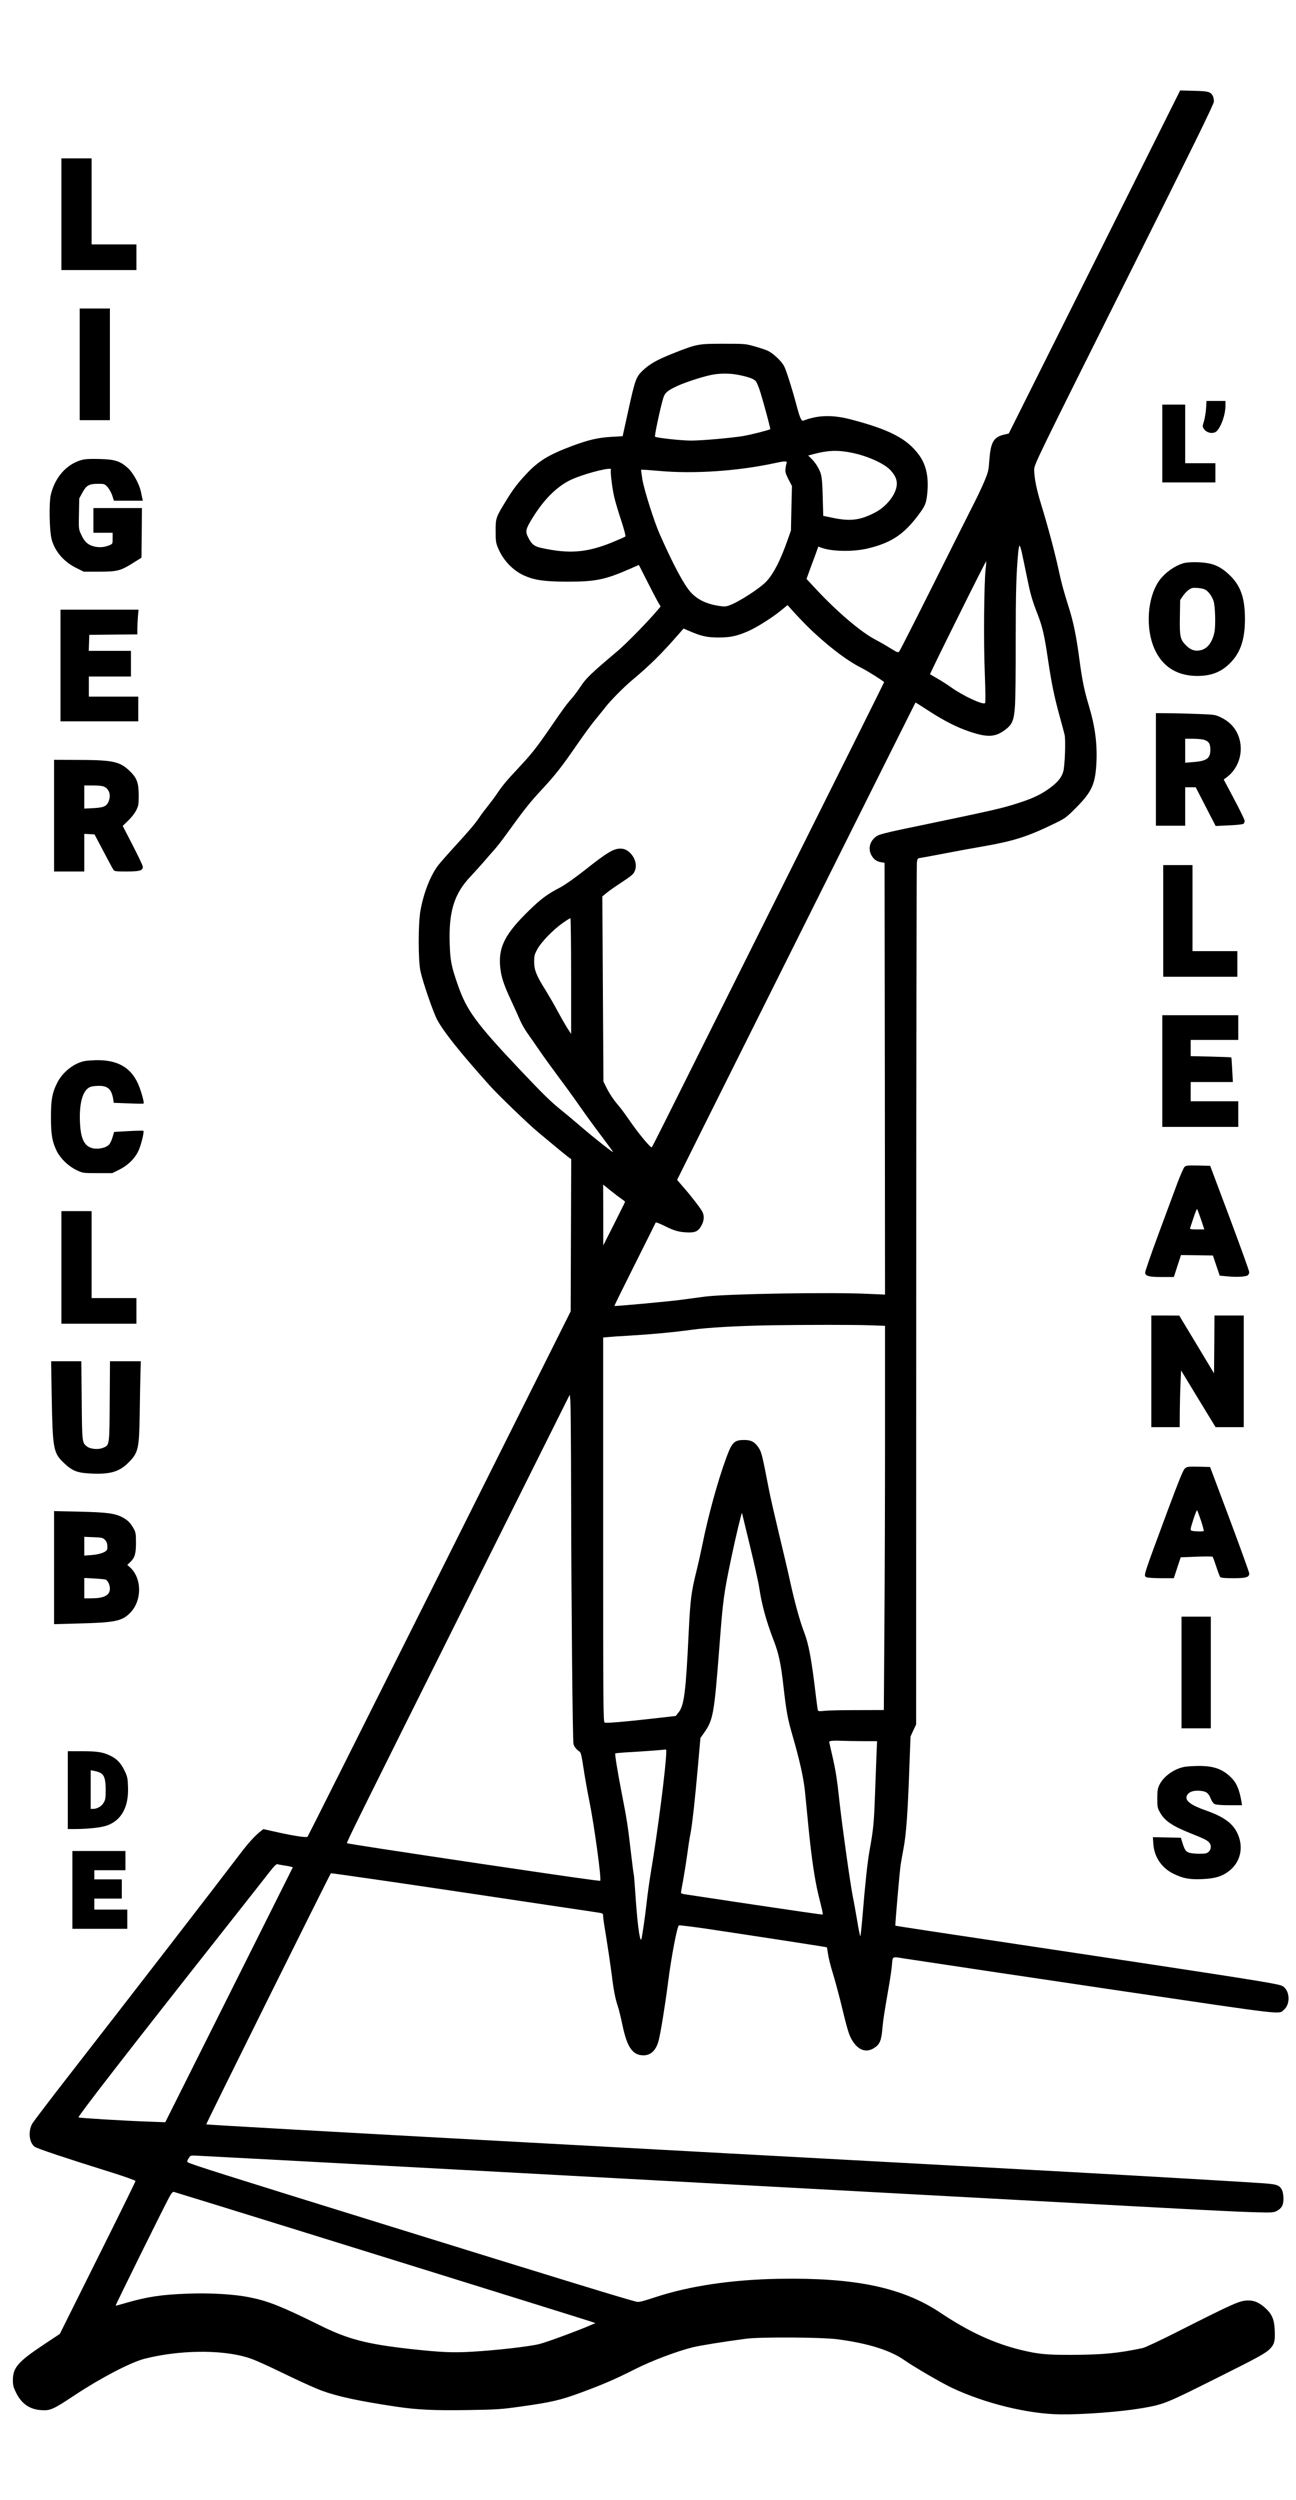 <?xml version="1.0" encoding="UTF-8" standalone="yes"?>
<svg version="1.0" xmlns="http://www.w3.org/2000/svg" width="1062pt" height="2048pt" viewBox="0 0 1416 2731" preserveAspectRatio="xMidYMid meet">
  <g transform="translate(0,2731) scale(0.1,-0.1)" fill="#000000" stroke="none">
    <path d="M11959 24448 l-937 -1874 -52 -12 c-113 -26 -146 -84 -160 -277 -8
-115 -12 -131 -54 -232 -25 -59 -73 -162 -107 -228 -34 -66 -229 -455 -434
-865 -205 -410 -380 -754 -388 -764 -13 -18 -18 -17 -104 36 -49 31 -118 70
-153 88 -154 78 -419 302 -652 552 l-106 114 49 135 c28 73 57 153 65 176 l15
42 39 -14 c117 -41 349 -44 507 -5 252 61 390 153 548 365 74 99 85 125 96
228 19 178 -9 314 -86 422 -128 179 -320 281 -740 391 -208 55 -365 51 -527
-11 -21 -8 -38 28 -74 164 -52 195 -117 397 -139 436 -32 56 -125 142 -180
165 -25 11 -89 32 -143 47 -94 27 -105 28 -337 28 -277 0 -289 -2 -550 -105
-178 -71 -258 -116 -335 -190 -71 -69 -81 -96 -159 -451 l-58 -264 -122 -7
c-150 -9 -251 -33 -429 -99 -257 -96 -371 -166 -502 -307 -93 -99 -143 -165
-215 -282 -118 -192 -120 -197 -120 -340 0 -114 3 -131 28 -190 55 -131 159
-240 281 -296 112 -51 227 -68 471 -68 309 -1 415 21 683 138 l102 45 90 -177
c49 -97 102 -199 118 -227 l30 -50 -25 -30 c-107 -128 -350 -377 -454 -464
-278 -234 -336 -290 -394 -378 -31 -47 -73 -104 -94 -127 -56 -63 -87 -104
-236 -321 -156 -227 -210 -294 -356 -450 -124 -132 -171 -188 -229 -275 -24
-36 -69 -96 -100 -135 -31 -38 -72 -92 -90 -120 -48 -72 -114 -149 -274 -324
-77 -84 -158 -177 -180 -205 -84 -112 -157 -297 -192 -491 -26 -139 -26 -541
-1 -661 24 -116 141 -456 184 -535 72 -133 244 -349 571 -715 86 -97 425 -424
522 -504 30 -25 109 -91 175 -146 66 -55 137 -113 158 -129 l38 -28 -3 -831
-3 -831 -1433 -2865 c-789 -1576 -1437 -2869 -1442 -2874 -12 -12 -145 8 -334
50 l-149 33 -26 -20 c-65 -50 -142 -135 -239 -264 -224 -296 -1239 -1610
-1835 -2375 -225 -289 -417 -541 -427 -561 -45 -86 -32 -203 27 -249 25 -20
340 -125 856 -286 136 -43 247 -83 247 -89 0 -6 -186 -385 -414 -841 l-413
-829 -179 -119 c-279 -186 -334 -250 -334 -387 0 -56 6 -77 35 -137 61 -122
149 -182 276 -190 99 -6 128 7 359 160 291 193 620 364 771 402 370 94 822
101 1109 17 78 -22 180 -67 490 -217 129 -62 279 -129 332 -148 176 -65 409
-115 818 -176 226 -34 420 -43 785 -37 309 5 360 8 565 37 344 48 440 70 665
153 246 91 368 143 600 260 183 92 453 193 625 236 78 19 344 62 580 93 156
21 820 17 995 -5 337 -44 582 -120 738 -230 103 -72 401 -246 520 -302 357
-169 829 -284 1177 -289 262 -3 670 28 906 69 232 41 251 48 806 326 477 238
543 275 592 329 42 47 50 82 44 203 -5 112 -32 172 -105 237 -63 56 -116 80
-181 80 -94 0 -141 -20 -778 -342 -185 -94 -352 -172 -380 -178 -272 -57 -428
-72 -769 -74 -284 -1 -373 8 -565 55 -290 71 -565 198 -870 402 -416 279 -933
388 -1766 374 -517 -9 -982 -78 -1357 -202 -129 -43 -176 -55 -200 -49 -86 18
-823 244 -2747 841 -1742 540 -2125 661 -2158 682 -11 6 -9 15 7 42 21 34 21
34 88 31 201 -9 4368 -234 9028 -487 2035 -111 2280 -123 2530 -131 191 -5
213 -4 244 13 56 30 75 64 75 135 0 35 -7 76 -15 92 -27 55 -52 65 -199 76
-173 13 -1309 79 -2145 125 -1659 91 -1522 83 -3675 200 -459 25 -1037 56
-1285 70 -247 14 -826 45 -1285 70 -1823 99 -3163 175 -3167 179 -4 4 1334
2699 1362 2743 2 3 763 -107 1465 -212 316 -47 771 -115 1010 -151 239 -35
450 -67 467 -70 30 -6 33 -10 33 -40 0 -18 16 -125 35 -236 18 -112 43 -279
55 -372 23 -191 42 -288 70 -371 11 -31 33 -122 50 -203 51 -245 111 -333 229
-334 80 0 135 50 165 152 21 71 72 386 106 650 35 275 99 610 118 618 7 2 142
-14 300 -37 384 -57 1315 -200 1317 -203 1 -2 7 -37 13 -78 6 -41 29 -133 51
-203 22 -71 58 -204 81 -295 78 -321 92 -370 124 -428 66 -118 157 -154 247
-96 61 39 79 80 90 210 9 101 19 163 74 482 13 74 27 172 31 218 8 95 -2 90
139 67 134 -21 1455 -219 2410 -360 1781 -263 1673 -251 1734 -199 59 49 68
162 18 228 -23 30 -37 37 -99 50 -146 32 -787 131 -2828 437 -734 110 -1336
201 -1337 203 -4 4 45 573 57 660 6 39 19 116 30 171 32 165 49 393 69 978
l10 258 30 66 31 65 1 4687 c0 2577 4 4706 7 4731 6 41 10 45 37 48 17 2 134
24 260 48 127 25 320 60 431 79 331 58 483 106 774 248 120 58 129 65 240 176
163 164 204 249 218 454 15 220 -9 418 -78 649 -53 177 -74 279 -105 508 -32
245 -64 405 -111 556 -72 231 -84 277 -120 442 -38 176 -116 469 -191 712 -48
157 -73 283 -73 371 0 54 30 116 982 2020 753 1506 982 1972 982 2000 0 20 -5
48 -12 61 -25 46 -48 52 -207 56 l-150 4 -936 -1874z m-3893 -1233 c108 -21
167 -42 191 -68 11 -12 34 -67 51 -122 40 -130 112 -399 108 -403 -11 -10
-217 -62 -301 -76 -135 -21 -437 -48 -560 -49 -98 -1 -382 29 -398 43 -8 7 57
313 89 419 17 60 47 85 155 135 87 40 265 98 364 119 92 20 204 21 301 2z
m1242 -851 c175 -36 358 -119 424 -193 53 -60 71 -104 66 -161 -10 -107 -117
-239 -243 -302 -161 -82 -265 -94 -455 -55 l-105 22 -6 210 c-6 222 -11 251
-62 337 -14 23 -41 58 -61 77 l-36 35 73 19 c152 39 251 42 405 11z m-713
-111 c-4 -10 -10 -37 -12 -61 -5 -36 0 -55 32 -118 l38 -74 -6 -243 -5 -242
-37 -105 c-76 -217 -152 -366 -229 -449 -71 -77 -310 -231 -410 -265 -41 -14
-55 -14 -133 -1 -121 21 -215 68 -284 143 -73 78 -194 304 -341 637 -60 135
-168 476 -189 595 -9 57 -16 106 -14 109 3 2 95 -4 206 -14 373 -33 848 -1
1244 84 119 26 149 27 140 4z m-1920 -73 c-9 -15 13 -204 36 -299 10 -46 44
-160 75 -253 31 -94 52 -174 47 -178 -4 -5 -70 -34 -145 -65 -280 -113 -471
-128 -780 -59 -73 17 -100 39 -138 115 -33 64 -27 90 50 214 134 217 286 361
450 428 166 68 426 130 405 97z m4489 -902 c9 -40 34 -161 56 -268 39 -193 55
-251 123 -425 48 -126 71 -227 107 -475 39 -262 68 -405 127 -620 25 -91 50
-183 55 -205 14 -56 3 -349 -15 -406 -20 -64 -56 -109 -140 -173 -94 -70 -183
-114 -337 -164 -197 -64 -249 -76 -1288 -292 -152 -32 -244 -56 -267 -70 -77
-48 -104 -133 -66 -208 25 -48 58 -73 109 -81 l37 -6 3 -2359 2 -2358 -182 8
c-412 20 -1558 0 -1786 -30 -59 -8 -177 -24 -262 -35 -142 -19 -722 -72 -727
-67 -2 2 98 205 222 452 124 247 227 454 229 459 2 6 45 -11 97 -37 105 -53
162 -69 261 -71 80 -2 111 16 146 83 26 52 28 99 6 143 -20 39 -125 175 -213
275 l-63 73 267 537 c540 1081 2336 4677 2338 4678 1 1 67 -41 147 -93 172
-111 306 -179 450 -227 188 -63 274 -59 379 19 82 60 100 104 111 264 5 69 9
392 8 716 0 525 6 737 28 968 4 37 10 67 14 67 4 0 15 -33 24 -72z m-395 -188
c-17 -158 -23 -787 -9 -1128 8 -212 9 -327 3 -333 -22 -22 -243 81 -368 171
-44 31 -114 76 -155 99 -41 24 -77 44 -78 46 -2 2 134 281 303 620 168 340
308 615 310 613 2 -2 0 -42 -6 -88z m-1959 -610 c202 -202 436 -383 600 -465
70 -35 249 -148 250 -157 0 -4 -499 -1005 -1109 -2225 -609 -1220 -1179 -2360
-1265 -2533 -86 -173 -160 -318 -165 -323 -11 -11 -154 162 -246 298 -38 55
-89 125 -115 155 -61 72 -101 132 -137 205 l-30 60 -6 1012 -6 1011 43 35 c23
20 87 65 142 101 140 93 155 105 171 145 41 99 -50 241 -155 241 -80 0 -146
-40 -395 -237 -107 -84 -215 -160 -262 -185 -142 -73 -213 -125 -346 -255
-254 -248 -329 -389 -316 -593 8 -117 35 -204 118 -382 39 -84 84 -183 100
-221 15 -37 51 -100 79 -140 28 -39 90 -128 137 -197 47 -69 150 -210 228
-315 78 -104 177 -242 220 -305 44 -63 140 -196 215 -295 74 -99 137 -184 139
-189 7 -16 -198 145 -348 274 -80 69 -180 152 -221 185 -109 87 -196 172 -445
435 -484 512 -587 652 -685 936 -69 198 -81 260 -87 449 -11 351 50 545 232
735 44 47 107 117 140 155 33 39 82 95 111 127 28 31 88 107 133 170 196 272
258 350 385 487 154 165 229 262 401 512 66 95 153 215 195 264 41 50 88 108
105 130 46 62 196 214 281 286 207 173 331 296 521 514 l52 59 53 -23 c138
-60 197 -74 323 -75 134 0 201 14 325 67 96 42 259 144 358 224 l77 63 65 -73
c36 -39 99 -106 140 -147z m-2570 -3832 l0 -633 -42 65 c-23 36 -70 118 -105
183 -34 65 -93 166 -129 225 -102 162 -127 222 -128 312 0 67 3 82 34 140 42
78 172 213 279 288 41 29 79 52 83 52 4 0 8 -285 8 -632z m550 -2434 c22 -15
40 -29 39 -33 0 -3 -54 -112 -119 -241 l-119 -235 0 332 -1 333 80 -65 c45
-36 99 -77 120 -91z m2708 -1381 l172 -6 0 -1212 c0 -666 -3 -1611 -7 -2098
l-6 -887 -291 -1 c-160 0 -321 -3 -358 -8 -57 -6 -69 -5 -72 8 -3 9 -12 77
-21 151 -48 406 -78 568 -130 703 -45 116 -103 326 -155 564 -22 103 -77 334
-120 513 -43 179 -93 397 -110 485 -70 363 -79 398 -107 444 -43 68 -83 91
-160 91 -110 0 -134 -23 -196 -190 -92 -247 -202 -648 -262 -950 -15 -74 -44
-206 -66 -294 -56 -224 -67 -310 -84 -661 -32 -670 -50 -809 -114 -885 l-28
-35 -239 -27 c-327 -37 -517 -53 -537 -45 -16 6 -17 138 -17 2106 l0 2100 53
5 c28 3 135 11 237 16 248 15 467 35 686 65 178 24 508 42 864 48 387 6 910 6
1068 0z m-3258 -1863 c2 -1169 16 -2673 26 -2712 6 -28 37 -65 67 -83 13 -8
23 -49 42 -179 14 -93 43 -257 65 -365 53 -263 133 -851 118 -866 -5 -5 -343
43 -1328 189 -867 129 -1433 216 -1439 221 -7 8 78 180 1321 2670 l1113 2230
6 -55 c4 -30 8 -503 9 -1050z m1954 -547 c47 -194 93 -399 101 -455 29 -191
75 -360 155 -569 58 -149 82 -259 110 -509 32 -278 46 -356 96 -528 81 -280
123 -467 139 -620 8 -81 26 -264 40 -407 32 -319 66 -551 105 -715 17 -69 36
-146 42 -172 6 -27 9 -50 7 -52 -3 -3 -333 45 -734 105 -402 60 -749 112 -772
116 -24 3 -43 11 -43 17 0 6 11 70 25 142 13 72 33 200 45 285 11 85 27 188
36 229 18 97 46 347 80 730 l27 305 32 45 c108 151 117 201 175 950 40 524 46
570 135 995 40 192 109 480 112 468 1 -4 40 -167 87 -360z m1235 -2133 l154 0
-6 -142 c-3 -79 -11 -282 -17 -453 -11 -302 -17 -368 -60 -605 -22 -123 -48
-365 -76 -712 -10 -120 -21 -218 -24 -218 -4 0 -19 75 -34 168 -16 92 -36 208
-47 259 -28 137 -116 766 -145 1028 -28 261 -43 357 -85 537 -16 69 -29 129
-29 131 0 11 56 15 135 11 44 -2 149 -4 234 -4z m-2149 -107 c0 -148 -93 -878
-170 -1333 -16 -96 -36 -242 -45 -325 -16 -149 -52 -395 -59 -403 -18 -17 -45
201 -66 528 -7 96 -13 177 -15 181 -2 3 -16 106 -30 230 -34 296 -47 382 -100
649 -49 254 -79 439 -72 446 3 3 83 10 179 15 154 9 350 24 371 28 4 0 7 -7 7
-16z m-4157 -1254 c43 -6 76 -15 75 -19 -2 -4 -316 -632 -698 -1395 l-695
-1388 -160 6 c-295 10 -780 40 -788 47 -10 9 548 729 1583 2040 245 311 475
602 510 648 43 55 69 81 79 78 9 -3 51 -10 94 -17z m-733 -3714 c603 -186
4022 -1249 4075 -1268 l40 -14 -46 -20 c-127 -56 -483 -188 -563 -208 -110
-28 -479 -70 -744 -85 -208 -12 -337 -6 -667 30 -478 53 -685 107 -989 258
-421 208 -565 266 -772 307 -160 33 -427 49 -664 40 -305 -11 -455 -34 -710
-109 -46 -14 -86 -24 -87 -22 -4 4 531 1085 583 1180 26 49 41 65 53 62 9 -3
230 -71 491 -151z"/>
    <path d="M670 24970 l0 -610 410 0 410 0 0 140 0 140 -245 0 -245 0 0 470 0
470 -165 0 -165 0 0 -610z"/>
    <path d="M870 23330 l0 -610 165 0 165 0 0 610 0 610 -165 0 -165 0 0 -610z"/>
    <path d="M13178 22847 c-3 -45 -14 -108 -23 -139 -17 -54 -17 -58 -1 -83 32
-48 108 -60 143 -22 50 54 93 181 93 274 l0 53 -104 0 -103 0 -5 -83z"/>
    <path d="M12700 22465 l0 -425 290 0 290 0 0 105 0 105 -165 0 -165 0 0 320 0
320 -125 0 -125 0 0 -425z"/>
    <path d="M890 22285 c-164 -46 -291 -189 -336 -381 -21 -90 -15 -397 10 -488
37 -133 135 -246 274 -313 l77 -38 165 0 c199 0 236 9 371 94 l94 59 3 271 2
271 -265 0 -265 0 0 -135 0 -135 105 0 105 0 0 -61 c0 -59 0 -60 -35 -75 -59
-24 -117 -28 -176 -11 -65 19 -98 51 -134 130 -26 56 -27 62 -23 225 l3 167
34 63 c44 80 72 96 169 97 72 0 74 -1 107 -36 18 -21 41 -62 51 -93 l18 -56
158 0 158 0 -5 23 c-3 12 -10 45 -15 72 -19 89 -84 207 -143 262 -85 77 -143
95 -312 99 -103 3 -154 0 -195 -11z"/>
    <path d="M12925 21156 c-87 -27 -183 -94 -244 -169 -132 -164 -169 -483 -84
-722 80 -221 246 -338 483 -339 159 0 271 45 371 151 104 109 151 251 152 463
1 238 -47 375 -172 492 -79 75 -150 113 -242 127 -85 14 -215 13 -264 -3z
m254 -293 c34 -25 68 -76 82 -122 17 -57 23 -263 9 -334 -21 -107 -73 -179
-143 -198 -65 -17 -114 -3 -167 50 -65 65 -72 98 -68 316 l3 180 30 45 c17 24
46 55 65 68 30 21 43 23 99 19 41 -3 73 -12 90 -24z"/>
    <path d="M660 20040 l0 -610 425 0 425 0 0 135 0 135 -270 0 -270 0 0 110 0
110 230 0 230 0 0 140 0 140 -230 0 -231 0 3 88 3 87 263 3 262 2 0 59 c0 32
3 92 6 134 l7 77 -427 0 -426 0 0 -610z"/>
    <path d="M12630 18905 l0 -615 160 0 160 0 0 210 0 210 58 0 57 0 109 -212
109 -211 145 7 c82 3 151 11 159 17 7 6 13 21 13 33 -1 11 -52 118 -115 236
l-114 215 27 20 c150 107 202 315 122 484 -36 75 -94 132 -177 173 -64 31 -68
32 -257 39 -105 4 -251 8 -323 8 l-133 1 0 -615z m521 325 c56 -16 74 -42 74
-110 0 -95 -39 -123 -187 -135 l-88 -7 0 131 0 131 83 0 c45 0 98 -5 118 -10z"/>
    <path d="M590 18400 l0 -610 165 0 165 0 0 205 0 206 56 -3 56 -3 95 -180 c52
-99 101 -190 109 -202 14 -22 21 -23 147 -23 143 0 177 10 177 52 0 11 -50
116 -110 233 l-110 213 60 58 c35 33 71 80 88 113 25 51 27 66 27 166 -1 137
-21 189 -101 265 -110 104 -183 119 -601 119 l-223 1 0 -610z m550 315 c55
-28 73 -94 46 -160 -23 -54 -54 -67 -167 -73 l-99 -5 0 127 0 126 95 0 c66 0
105 -5 125 -15z"/>
    <path d="M12710 17250 l0 -610 405 0 405 0 0 140 0 140 -245 0 -245 0 0 470 0
470 -160 0 -160 0 0 -610z"/>
    <path d="M12700 15610 l0 -610 415 0 415 0 0 140 0 140 -260 0 -260 0 0 105 0
105 230 0 231 0 -7 133 c-4 72 -8 134 -10 136 -2 2 -103 6 -224 9 l-220 5 0
88 0 89 260 0 260 0 0 135 0 135 -415 0 -415 0 0 -610z"/>
    <path d="M929 15720 c-118 -20 -248 -122 -306 -241 -55 -110 -67 -182 -67
-374 0 -190 13 -267 64 -371 39 -79 128 -165 217 -207 68 -32 69 -32 229 -32
l160 0 75 37 c93 46 169 119 209 202 29 59 67 212 56 223 -3 3 -76 2 -163 -3
l-157 -9 -18 -61 c-10 -33 -28 -70 -40 -81 -32 -30 -104 -47 -161 -39 -102 15
-146 97 -154 286 -9 192 24 326 90 374 21 15 47 22 100 24 110 5 155 -32 173
-145 l6 -40 161 -6 c88 -4 163 -5 165 -2 10 9 -30 150 -62 220 -82 178 -225
257 -456 254 -41 -1 -96 -5 -121 -9z"/>
    <path d="M12942 14562 c-10 -10 -46 -93 -80 -183 -33 -90 -126 -341 -207 -558
-80 -217 -145 -404 -143 -415 5 -36 44 -46 183 -46 l131 0 39 120 39 120 175
-2 174 -3 37 -110 37 -110 89 -8 c104 -10 199 -4 219 13 8 7 15 22 15 34 0 11
-96 278 -213 591 l-214 570 -131 3 c-117 2 -133 1 -150 -16z m181 -574 l36
-108 -81 0 c-60 0 -79 3 -75 13 2 6 19 58 38 114 18 57 36 99 40 95 3 -4 22
-55 42 -114z"/>
    <path d="M670 13465 l0 -615 410 0 410 0 0 140 0 140 -245 0 -245 0 0 475 0
475 -165 0 -165 0 0 -615z"/>
    <path d="M12580 12330 l0 -610 155 0 155 0 1 168 c1 92 4 231 8 310 l6 142
188 -310 189 -310 154 0 154 0 0 610 0 610 -160 0 -160 0 -2 -316 -3 -316
-190 316 -190 315 -152 1 -153 0 0 -610z"/>
    <path d="M564 12058 c11 -587 17 -621 141 -736 87 -82 144 -103 296 -109 203
-9 302 20 401 119 109 109 118 147 124 543 2 165 6 360 8 433 l4 132 -168 0
-169 0 -3 -438 c-3 -490 -1 -478 -76 -509 -48 -20 -134 -13 -170 14 -56 42
-56 42 -60 506 l-4 427 -165 0 -165 0 6 -382z"/>
    <path d="M12946 11268 c-19 -17 -65 -131 -187 -458 -278 -751 -266 -710 -230
-730 11 -5 82 -10 158 -10 l139 0 37 114 38 114 170 7 c95 4 174 3 179 -1 4
-5 22 -54 40 -109 18 -55 37 -106 43 -112 7 -9 48 -13 141 -13 143 0 176 10
176 53 -1 12 -97 279 -214 592 l-214 570 -125 3 c-118 2 -127 1 -151 -20z
m177 -570 c19 -59 33 -109 29 -112 -7 -8 -101 -6 -128 2 -21 7 -21 8 14 120
20 62 39 109 42 105 4 -5 23 -56 43 -115z"/>
    <path d="M590 10186 l0 -618 253 7 c412 10 487 25 577 115 135 135 132 387 -7
505 l-23 20 34 33 c49 47 61 90 61 212 0 89 -3 111 -22 146 -34 63 -66 97
-122 127 -83 45 -168 57 -473 64 l-278 6 0 -617z m555 304 c23 -24 30 -49 27
-98 -3 -33 -72 -61 -172 -69 l-80 -6 0 103 0 102 100 -4 c91 -3 103 -6 125
-28z m8 -435 c24 -10 47 -57 47 -98 0 -75 -64 -107 -210 -107 l-70 0 0 111 0
112 108 -6 c59 -3 115 -9 125 -12z"/>
    <path d="M12910 9040 l0 -610 160 0 160 0 0 610 0 610 -160 0 -160 0 0 -610z"/>
    <path d="M740 7755 l0 -425 88 0 c141 1 284 17 344 40 156 58 234 202 226 419
-3 93 -7 114 -34 171 -42 88 -84 134 -157 170 -84 41 -144 50 -318 50 l-149 0
0 -425z m349 192 c49 -23 65 -69 65 -187 0 -94 -3 -111 -24 -145 -24 -39 -70
-65 -115 -65 l-25 0 0 211 0 211 38 -7 c20 -3 48 -12 61 -18z"/>
    <path d="M12941 8009 c-114 -22 -227 -103 -273 -197 -19 -40 -23 -63 -23 -147
0 -92 2 -104 29 -153 51 -92 135 -149 333 -228 143 -57 172 -70 201 -97 30
-28 29 -77 -1 -105 -20 -19 -35 -22 -105 -22 -48 0 -97 6 -116 14 -33 14 -45
34 -74 131 l-9 30 -153 3 -153 3 5 -74 c9 -142 91 -263 221 -326 104 -51 175
-64 312 -58 140 6 214 28 290 85 131 99 168 265 94 419 -51 106 -150 178 -333
242 -177 62 -242 112 -218 165 18 40 66 59 139 54 73 -5 97 -22 124 -90 9 -24
27 -49 40 -55 16 -8 72 -13 162 -13 l138 0 -6 38 c-25 144 -56 213 -128 279
-89 82 -186 114 -347 112 -58 -1 -125 -5 -149 -10z"/>
    <path d="M790 6665 l0 -425 300 0 300 0 0 105 0 105 -180 0 -180 0 0 60 0 60
150 0 150 0 0 105 0 105 -150 0 -150 0 0 50 0 50 170 0 170 0 0 105 0 105
-290 0 -290 0 0 -425z"/>
  </g>
</svg>